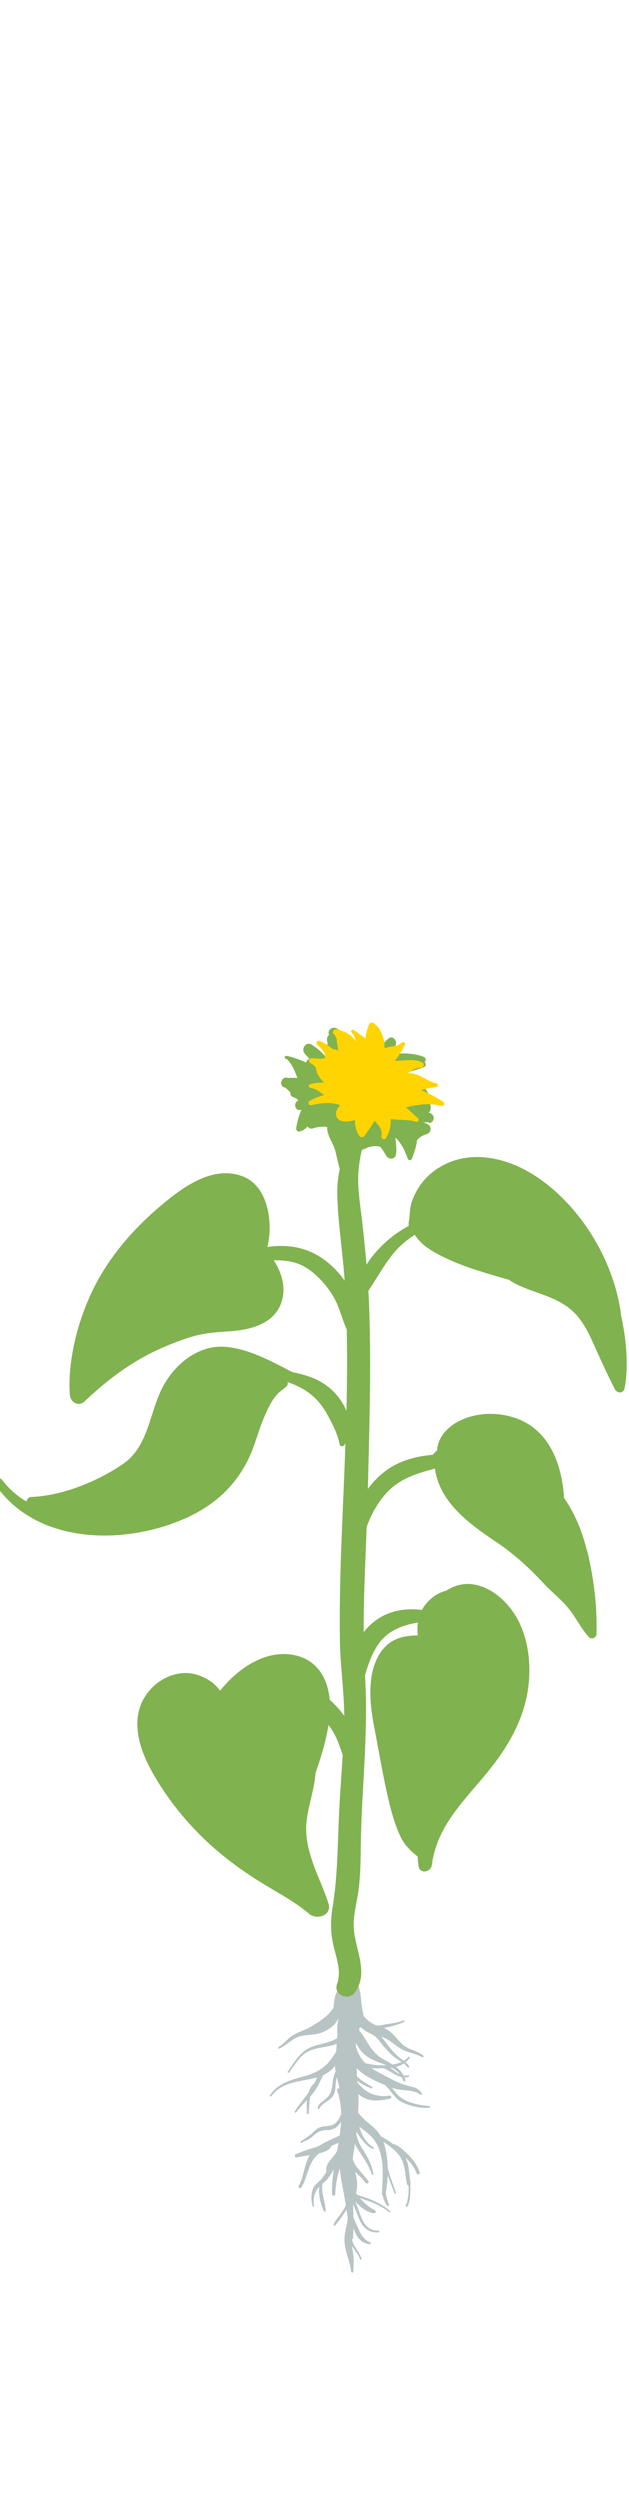 <?xml version="1.0" encoding="UTF-8"?>
<svg xmlns="http://www.w3.org/2000/svg" width="72" height="286" viewBox="0 0 72 286" fill="none">
  <g clip-path="url(#clip0_1454_12406)">
    <path d="M41.39 258.405C41.193 257.788 40.787 257.329 40.498 256.778C40.052 255.938 40.249 255.033 39.999 254.154C39.96 254.036 39.776 254.049 39.776 254.18C39.803 254.902 39.789 255.781 40.052 256.476C40.327 257.198 40.944 257.723 41.219 258.457C41.259 258.562 41.443 258.523 41.403 258.418L41.39 258.405Z" fill="#B8C3C4"></path>
    <path d="M43.321 255.19C40.894 255.269 41.379 251.832 39.87 250.822C39.792 250.769 39.674 250.874 39.739 250.953C40.408 251.91 40.71 252.934 41.169 253.996C41.576 254.915 42.285 255.479 43.321 255.4C43.452 255.4 43.465 255.19 43.321 255.19Z" fill="#B8C3C4"></path>
    <path d="M40.077 235.432C39.001 235.774 38.319 236.849 38.109 237.925C38.07 238.148 38.07 238.371 38.031 238.594C37.913 239.473 37.755 239.749 37.06 240.3C36.706 240.575 36.456 240.72 36.351 241.179C36.325 241.284 36.469 241.362 36.535 241.257C37.033 240.352 38.136 240.352 38.345 239.224C38.437 238.725 38.398 238.227 38.542 237.728C38.831 236.823 39.382 236.193 40.156 235.642C40.261 235.577 40.208 235.38 40.077 235.419V235.432Z" fill="#B8C3C4"></path>
    <path d="M42.765 245.679C41.23 244.787 40.889 242.701 40.837 241.139C40.837 240.982 40.614 240.943 40.561 241.1C40.154 242.228 40.338 243.173 40.981 244.157C41.401 244.8 41.952 245.534 42.673 245.849C42.778 245.889 42.844 245.731 42.752 245.679H42.765Z" fill="#B8C3C4"></path>
    <path d="M41.562 245.967C41.142 245.311 40.88 244.734 40.762 243.96C40.696 243.593 40.683 243.422 40.46 243.12C40.355 242.976 40.184 243.12 40.197 243.265C40.316 244.262 40.42 245.049 40.971 245.902C41.562 246.833 42.205 247.699 42.572 248.762C42.611 248.867 42.769 248.841 42.743 248.722C42.559 247.647 42.165 246.899 41.575 245.98L41.562 245.967Z" fill="#B8C3C4"></path>
    <path d="M46.177 231.142C45.376 231.483 44.471 231.497 43.632 231.693C42.936 231.851 42.372 231.497 41.703 231.26C41.572 231.221 41.519 231.392 41.611 231.47C42.084 231.838 42.805 232.218 43.408 232.113C44.327 231.956 45.416 231.72 46.255 231.313C46.36 231.26 46.269 231.103 46.164 231.155L46.177 231.142Z" fill="#B8C3C4"></path>
    <path d="M46.834 236.39C46.558 235.997 46.269 235.813 45.889 235.525C45.285 235.065 44.813 234.514 44.354 233.924C44.039 233.53 43.777 233.084 43.37 232.783C42.806 232.35 42.084 232.232 41.507 231.812C41.415 231.746 41.297 231.89 41.376 231.969C41.77 232.402 42.176 232.507 42.675 232.796C43.278 233.137 43.58 233.74 44.026 234.239C44.38 234.632 44.748 235.052 45.181 235.38C45.692 235.761 46.256 235.984 46.663 236.522C46.729 236.613 46.886 236.495 46.821 236.404L46.834 236.39Z" fill="#B8C3C4"></path>
    <path d="M46.416 237.978C45.996 236.666 44.999 236.207 43.858 235.577C42.979 235.091 42.454 234.344 41.942 233.491C41.391 232.586 40.998 232.048 40.224 231.339C40.119 231.248 39.896 231.326 39.948 231.484C40.473 232.94 40.722 234.436 42.152 235.367C43.543 236.272 45.563 236.233 46.167 238.043C46.219 238.188 46.456 238.135 46.403 237.991L46.416 237.978Z" fill="#B8C3C4"></path>
    <path d="M41.389 229.306C41.297 228.532 41.297 227.85 40.996 227.115C40.746 226.538 39.946 226.761 39.762 227.246C39.723 227.338 39.684 227.443 39.644 227.535C39.447 227.364 39.172 227.351 38.91 227.535C38.123 228.112 38.306 229.227 38.109 230.067C37.965 230.67 38.673 231.169 39.159 230.723C39.553 230.369 39.867 229.962 40.143 229.529C40.195 230.29 40.209 231.064 40.523 231.746C40.733 232.205 41.35 232.035 41.507 231.641C41.796 230.906 41.468 230.054 41.389 229.306Z" fill="#B8C3C4"></path>
    <path d="M39.132 228.912C38.594 229.266 38.319 229.489 37.938 230.014C37.361 230.815 36.508 231.274 35.695 231.799C35 232.245 34.199 232.428 33.517 232.861C32.914 233.242 32.481 233.819 31.877 234.199C31.772 234.265 31.851 234.422 31.969 234.37C32.848 233.989 33.425 233.189 34.383 232.953C35.249 232.743 36.075 232.848 36.928 232.494C37.558 232.231 38.175 231.838 38.555 231.248C38.988 230.592 39.001 229.804 39.368 229.148C39.447 229.004 39.29 228.794 39.132 228.899V228.912Z" fill="#B8C3C4"></path>
    <path d="M48.462 235.183C48.016 234.79 47.531 234.658 46.98 234.435C45.93 234.016 45.576 233.281 44.815 232.572C44.33 232.113 43.818 231.956 43.202 231.759C42.034 231.365 41.548 230.5 40.748 229.647C40.499 229.384 40.066 229.634 40.145 229.975C40.538 231.707 41.85 232.559 43.477 232.966C44.487 233.215 45.025 233.871 45.878 234.383C46.639 234.829 47.557 234.934 48.331 235.354C48.423 235.406 48.554 235.275 48.462 235.196V235.183Z" fill="#B8C3C4"></path>
    <path d="M40.576 229.043C40.523 228.676 40.405 228.322 40.182 227.994C39.946 227.653 39.225 227.561 39.133 228.099C38.975 229.109 38.883 230.119 38.713 231.129C38.595 231.838 38.516 232.533 38.779 233.215C38.949 233.662 39.434 233.583 39.697 233.307C39.736 233.347 39.776 233.36 39.841 233.347C40.117 233.753 40.746 233.583 40.904 233.15C41.311 232.008 41.324 230.119 40.589 229.043H40.576Z" fill="#B8C3C4"></path>
    <path d="M36.065 238.293C35.055 238.948 35.068 240.733 35.133 241.795C35.133 241.913 35.304 241.913 35.317 241.795C35.487 240.693 35.251 239.329 36.275 238.594C36.445 238.476 36.235 238.188 36.065 238.293Z" fill="#B8C3C4"></path>
    <path d="M42.599 238.739C42.035 238.437 41.497 238.122 41.011 237.689C40.552 237.282 40.303 236.718 39.857 236.312C39.752 236.22 39.594 236.312 39.621 236.443C39.739 237.02 40.342 237.584 40.775 237.952C41.287 238.384 41.89 238.699 42.52 238.922C42.625 238.962 42.691 238.804 42.599 238.752V238.739Z" fill="#B8C3C4"></path>
    <path d="M46.729 248.513C46.677 248.408 46.493 248.473 46.532 248.591C46.834 249.615 46.9 251.333 46.454 252.317C46.401 252.435 46.572 252.553 46.637 252.435C46.952 251.858 46.965 251.123 46.978 250.48C46.978 249.824 46.992 249.116 46.729 248.513Z" fill="#B8C3C4"></path>
    <path d="M44.526 252.212C44.329 251.701 44.184 251.281 44.171 250.717C44.171 250.31 44.171 249.903 44.145 249.483C44.145 249.365 43.975 249.326 43.935 249.444C43.594 250.402 43.699 251.517 44.316 252.343C44.408 252.475 44.578 252.317 44.526 252.186V252.212Z" fill="#B8C3C4"></path>
    <path d="M45.324 250.861C44.904 249.562 44.327 248.381 44.235 246.991C44.235 246.859 44.025 246.846 44.025 246.991C44.025 248.381 44.72 249.628 45.153 250.913C45.193 251.018 45.363 250.979 45.324 250.874V250.861Z" fill="#B8C3C4"></path>
    <path d="M44.657 252.96C43.895 252.291 43.056 251.885 42.138 251.517C41.364 251.202 39.92 250.992 39.605 250.113C39.566 250.008 39.369 249.995 39.383 250.14C39.435 250.822 40.157 251.084 40.708 251.281C42.033 251.78 43.41 252.147 44.525 253.065C44.604 253.131 44.735 253.026 44.657 252.947V252.96Z" fill="#B8C3C4"></path>
    <path d="M39.725 251.714C39.725 252.252 39.331 252.777 39.056 253.196C38.78 253.616 38.413 253.997 38.19 254.443C38.137 254.548 38.268 254.692 38.373 254.587C38.767 254.154 39.108 253.642 39.423 253.17C39.698 252.75 40.026 252.239 40 251.727C40 251.556 39.725 251.543 39.738 251.727L39.725 251.714Z" fill="#B8C3C4"></path>
    <path d="M42.4 256.529C41.639 256.28 41.311 255.624 41.01 254.941C40.681 254.207 40.275 253.472 40.262 252.645C40.262 252.488 40.052 252.501 40.026 252.645C39.881 253.564 40.314 254.613 40.668 255.44C40.97 256.135 41.574 256.726 42.361 256.739C42.479 256.739 42.505 256.568 42.387 256.529H42.4Z" fill="#B8C3C4"></path>
    <path d="M40.444 257.945C40.248 256.857 40.116 255.925 40.261 254.81C40.431 253.445 40.011 252.107 40.156 250.782C40.169 250.651 39.972 250.638 39.933 250.743C39.736 251.373 39.815 251.924 39.867 252.58C39.933 253.524 39.723 254.324 39.539 255.23C39.434 255.755 39.395 256.201 39.46 256.738C39.578 257.801 40.09 258.824 40.182 259.861C40.195 260.031 40.444 260.045 40.444 259.861C40.444 259.205 40.549 258.575 40.431 257.932L40.444 257.945Z" fill="#B8C3C4"></path>
    <path d="M37.467 248.486C36.116 249.602 36.417 251.53 37.073 252.973C37.113 253.078 37.296 253.039 37.283 252.921C37.205 251.333 36.221 249.995 37.611 248.631C37.703 248.539 37.572 248.395 37.467 248.473V248.486Z" fill="#B8C3C4"></path>
    <path d="M49.146 240.943C47.952 240.851 46.404 240.562 45.538 239.67C44.895 239.001 44.554 238.227 43.596 237.991C43.504 237.965 43.426 238.109 43.517 238.148C44.58 238.686 44.947 239.959 46.01 240.497C46.889 240.943 48.149 241.218 49.133 241.14C49.264 241.14 49.277 240.943 49.133 240.93L49.146 240.943Z" fill="#B8C3C4"></path>
    <path d="M46.705 237.427C45.485 237.715 44.843 236.18 43.675 236.285C43.557 236.285 43.504 236.482 43.636 236.522C44.672 236.81 45.603 237.938 46.758 237.61C46.876 237.571 46.837 237.387 46.705 237.414V237.427Z" fill="#B8C3C4"></path>
    <path d="M46.754 235.328C45.521 236.745 41.873 236.417 40.483 235.472C40.365 235.393 40.233 235.564 40.325 235.669C41.244 236.745 42.634 236.627 43.933 236.613C45.101 236.613 46.163 236.417 46.898 235.446C46.964 235.367 46.819 235.249 46.754 235.328Z" fill="#B8C3C4"></path>
    <path d="M48.292 239.513C47.977 238.975 47.491 238.804 46.901 238.673C45.904 238.45 45.156 238.069 44.264 237.584C43.45 237.138 42.65 236.797 41.955 236.167C41.063 235.354 40.827 234.488 40.525 233.373C40.446 233.071 40.026 233.058 39.921 233.36C39.357 235.118 40.656 236.771 42.112 237.61C42.991 238.122 44.015 238.529 44.959 238.883C45.969 239.25 47.294 238.988 48.147 239.657C48.226 239.722 48.331 239.604 48.292 239.526V239.513Z" fill="#B8C3C4"></path>
    <path d="M37.688 236.272C36.823 236.6 36.495 237.204 36.14 238.017C35.55 239.342 34.514 240.326 33.739 241.546C33.661 241.664 33.831 241.756 33.91 241.651C34.618 240.694 35.589 239.946 36.219 238.922C36.718 238.096 36.993 237.099 37.806 236.508C37.911 236.43 37.806 236.233 37.675 236.272H37.688Z" fill="#B8C3C4"></path>
    <path d="M39.228 232.586C38.322 233.806 36.63 233.688 35.384 234.304C34.242 234.868 33.652 236.01 32.93 237.007C32.865 237.099 33.022 237.204 33.088 237.112C33.612 236.43 34.059 235.629 34.728 235.065C35.436 234.475 36.263 234.344 37.142 234.186C38.152 234.002 39.201 233.806 39.608 232.756C39.7 232.52 39.359 232.402 39.228 232.586Z" fill="#B8C3C4"></path>
    <path d="M39.174 232.625C39.108 232.573 39.003 232.664 39.056 232.743C39.449 233.438 38.216 235.157 37.783 235.734C37.049 236.692 36.025 237.204 34.884 237.519C33.336 237.938 31.84 238.306 30.896 239.71C30.83 239.815 30.987 239.906 31.053 239.815C32.155 238.411 33.52 238.24 35.172 237.925C36.209 237.729 37.35 237.427 38.098 236.64C38.741 235.971 40.25 233.412 39.187 232.638L39.174 232.625Z" fill="#B8C3C4"></path>
    <path d="M40.748 233.294C40.826 232.428 40.839 231.562 40 231.077C39.973 231.064 39.934 231.038 39.895 231.025C39.711 230.67 39.186 230.644 39.003 231.09C38.53 232.323 38.583 233.662 38.465 234.96C38.386 235.879 38.071 237.269 39.029 237.82C39.252 237.952 39.593 237.82 39.58 237.519C39.567 237.138 39.541 236.731 39.514 236.325C39.554 236.403 39.619 236.469 39.672 236.548C39.685 236.6 39.698 236.666 39.711 236.718C39.737 236.836 39.855 236.863 39.947 236.81C40.183 236.889 40.485 236.81 40.603 236.6C41.141 235.551 40.642 234.422 40.748 233.294Z" fill="#B8C3C4"></path>
    <path d="M38.976 246.545C38.91 246.427 38.753 246.414 38.661 246.492C38.346 246.742 38.057 247.096 37.874 247.463C37.795 247.634 37.782 247.817 37.742 248.001C37.664 248.316 37.52 248.618 37.441 248.919C37.401 249.037 37.559 249.142 37.651 249.051C37.861 248.828 37.979 248.578 38.136 248.316C38.267 248.08 38.477 247.909 38.648 247.686C38.923 247.332 39.212 246.991 38.989 246.532L38.976 246.545Z" fill="#B8C3C4"></path>
    <path d="M39.33 241.559C39.002 241.887 38.884 242.32 38.608 242.674C38.005 243.422 37.375 243.107 36.641 243.37C36.234 243.514 35.998 243.79 35.696 244.078C35.302 244.446 34.843 244.682 34.41 245.01C34.331 245.075 34.423 245.22 34.515 245.154C34.935 244.905 35.289 244.839 35.657 244.524C36.221 244.039 36.47 243.776 37.218 243.698C37.401 243.685 37.585 243.698 37.756 243.671C38.845 243.501 39.081 242.596 39.566 241.756C39.645 241.612 39.461 241.428 39.33 241.559Z" fill="#B8C3C4"></path>
    <path d="M39.226 245.233C38.898 245.574 38.701 245.928 38.439 246.335C38.216 246.689 37.914 246.964 37.678 247.306C37.363 247.752 37.599 247.424 37.35 247.975C37.324 248.119 37.324 248.25 37.363 248.395C37.245 248.893 36.996 249.247 36.602 249.483C36.248 249.851 35.946 249.995 35.789 250.507C35.592 251.123 35.605 251.766 35.789 252.383C35.815 252.488 35.986 252.448 35.959 252.343C35.723 251.294 36.182 250.376 36.983 249.759C37.35 249.47 37.547 249.26 37.757 248.841C38.268 247.791 36.76 249.352 38.4 247.292C38.557 247.096 38.793 246.964 38.95 246.755C39.265 246.335 39.41 245.876 39.488 245.364C39.515 245.233 39.305 245.154 39.226 245.246V245.233Z" fill="#B8C3C4"></path>
    <path d="M48.041 248.539C47.805 247.817 47.399 247.201 46.874 246.663C46.401 246.177 45.759 245.535 45.116 245.311C44.919 245.246 44.775 245.508 44.906 245.653C45.313 246.125 45.942 246.427 46.415 246.846C46.966 247.345 47.425 247.935 47.687 248.631C47.766 248.841 48.12 248.775 48.041 248.539Z" fill="#B8C3C4"></path>
    <path d="M37.638 245.246C37.035 245.233 36.445 245.574 35.867 245.731C35.185 245.915 34.555 246.177 33.886 246.427C33.65 246.518 33.729 246.873 33.978 246.82C34.739 246.636 35.513 246.61 36.274 246.413C36.851 246.269 37.468 246.164 37.848 245.679C37.993 245.508 37.809 245.246 37.612 245.246H37.638Z" fill="#B8C3C4"></path>
    <path d="M39.774 243.829C38.54 244.616 36.795 245.023 35.785 246.125C34.788 247.214 34.893 248.828 34.198 250.074C34.093 250.271 34.382 250.454 34.5 250.258C35.208 249.103 35.261 247.581 36.245 246.61C37.333 245.522 38.855 245.246 40.128 244.485C40.535 244.236 40.18 243.58 39.774 243.842V243.829Z" fill="#B8C3C4"></path>
    <path d="M42.165 249.536C41.745 248.88 41.128 248.381 40.709 247.739C40.249 247.03 40.263 246.164 39.843 245.443C39.738 245.259 39.423 245.364 39.488 245.574C39.724 246.322 39.724 247.122 40.144 247.817C40.59 248.552 41.351 249.011 41.837 249.72C41.968 249.916 42.296 249.746 42.165 249.536Z" fill="#B8C3C4"></path>
    <path d="M42.923 252.881C42.175 252.488 41.519 251.884 40.994 251.215C40.706 250.861 40.443 250.494 40.26 250.074C40.089 249.72 40.089 249.287 39.905 248.945C39.814 248.788 39.564 248.762 39.472 248.932C39.079 249.68 39.879 250.835 40.312 251.412C40.903 252.199 41.755 253.039 42.765 253.209C42.949 253.236 43.12 252.986 42.923 252.868V252.881Z" fill="#B8C3C4"></path>
    <path d="M40.351 250.913C40.272 249.562 40.377 247.817 39.721 246.584C39.577 246.309 39.157 246.361 39.065 246.65C38.659 247.896 39.105 249.51 39.328 250.769C39.629 252.488 39.931 254.285 40.036 256.03C40.049 256.279 40.404 256.292 40.417 256.03C40.508 254.285 40.443 252.632 40.351 250.887V250.913Z" fill="#B8C3C4"></path>
    <path d="M44.565 239.749C43.371 239.959 42.151 239.591 41.312 238.699C40.826 238.187 40.472 237.676 39.79 237.413C39.462 237.282 39.239 237.728 39.449 237.964C40.078 238.673 40.8 239.591 41.679 240.011C42.636 240.47 43.66 240.326 44.657 240.09C44.88 240.037 44.801 239.709 44.578 239.749H44.565Z" fill="#B8C3C4"></path>
    <path d="M41.038 240.103C41.011 238.909 40.802 237.728 40.854 236.535C40.92 235.026 38.611 234.987 38.506 236.482C38.414 237.807 38.978 238.922 39.148 240.208C39.332 241.586 39.03 243.029 38.873 244.406C38.571 246.951 39.004 249.51 39.936 251.884C40.014 252.081 40.303 251.95 40.277 251.753C39.778 249.09 40.578 246.387 40.815 243.724C40.92 242.504 41.064 241.31 41.038 240.09V240.103Z" fill="#B8C3C4"></path>
    <path d="M46.127 246.387C45.405 245.443 44.303 244.774 43.28 244.223C43.057 244.105 42.847 244.432 43.07 244.564C43.988 245.075 44.933 245.679 45.615 246.492C46.441 247.476 46.323 248.683 46.586 249.864C46.638 250.126 47.045 250.035 46.992 249.759C46.783 248.578 46.901 247.384 46.127 246.387Z" fill="#B8C3C4"></path>
    <path d="M40.315 247.332C39.711 245.403 39.895 243.514 39.908 241.533C39.908 241.271 39.514 241.271 39.514 241.533C39.449 243.081 39.199 244.655 39.435 246.19C39.685 247.817 40.564 249.273 40.249 250.966C40.197 251.254 40.59 251.373 40.682 251.097C41.141 249.838 40.708 248.565 40.315 247.345V247.332Z" fill="#B8C3C4"></path>
    <path d="M38.974 239.014C38.869 238.804 38.515 238.935 38.594 239.158C39.958 243.186 37.885 246.978 38.003 251.005C38.003 251.241 38.384 251.255 38.384 251.005C38.397 248.644 39.591 246.584 39.827 244.275C40.024 242.346 39.866 240.746 38.987 239.001L38.974 239.014Z" fill="#B8C3C4"></path>
    <path d="M43.832 244.931C43.543 244.131 43.071 243.619 42.402 243.081C41.077 242.032 40.342 240.943 39.594 239.46C39.489 239.25 39.135 239.382 39.2 239.605C39.502 240.602 39.607 241.572 40.237 242.425C40.827 243.226 41.719 243.658 42.428 244.354C44.133 246.046 43.832 248.814 43.714 250.992C43.714 251.228 44.081 251.294 44.133 251.058C44.488 249.09 44.54 246.82 43.845 244.918L43.832 244.931Z" fill="#B8C3C4"></path>
    <path d="M71.093 150.405C70.043 142.521 64.428 135.423 58.63 133.167C56.307 132.261 53.684 132.025 51.361 133.009C50.259 133.481 49.184 134.203 48.344 135.266C47.885 135.856 47.504 136.525 47.216 137.273C46.835 138.257 46.966 138.847 46.783 139.871C46.704 140.29 46.927 140.54 47.163 140.566C47.767 142.363 49.774 143.334 51.033 143.938C53.054 144.908 55.166 145.512 57.252 146.129C57.58 146.22 57.921 146.325 58.249 146.417C60.479 147.9 63.274 148.031 65.412 149.881C66.698 150.983 67.459 152.636 68.207 154.341C68.902 155.903 69.597 157.385 70.358 158.894C70.634 159.445 71.382 159.484 71.513 158.736C71.985 156.139 71.67 153.134 71.08 150.419L71.093 150.405Z" fill="#80B24F"></path>
    <path d="M30.503 143.072C31.356 140.159 30.792 135.725 27.788 134.584C24.442 133.311 21.149 135.659 18.617 137.758C15.429 140.409 12.503 143.702 10.627 147.572C8.922 151.088 7.741 155.562 7.99 159.537C8.043 160.442 9 160.98 9.67 160.337C12.005 158.107 14.589 156.126 17.436 154.722C18.814 154.04 20.244 153.476 21.7 153.003C23.248 152.505 24.691 152.413 26.292 152.308C28.719 152.15 31.789 151.416 32.366 148.411C32.747 146.457 31.75 144.515 30.49 143.059L30.503 143.072Z" fill="#80B24F"></path>
    <path d="M33.925 157.214C31.419 155.942 28.73 154.354 25.883 154.092C22.773 153.803 20.071 155.994 18.667 158.605C17.053 161.622 17.066 165.466 14.023 167.526C11.058 169.533 7.109 171.121 3.553 171.265C3.265 171.265 3.068 171.528 3.042 171.79C1.979 171.16 1.034 170.36 0.247 169.31C-0.081 168.878 -0.842 169.415 -0.527 169.861C4.262 176.802 14.429 176.815 21.422 173.614C25.017 171.961 27.601 169.35 28.979 165.637C29.477 164.286 29.858 162.921 30.461 161.609C30.776 160.94 31.117 160.245 31.59 159.668C31.957 159.208 32.416 158.985 32.81 158.579C32.915 158.474 32.98 158.316 32.928 158.172C32.797 157.778 32.547 157.569 32.259 157.464C32.77 157.555 33.282 157.634 33.807 157.647C34.017 157.647 34.135 157.332 33.938 157.227L33.925 157.214Z" fill="#80B24F"></path>
    <path d="M67.182 177.392C66.657 175.254 65.831 173.181 64.571 171.383C64.335 167.618 62.957 163.827 59.402 162.384C57.408 161.57 55.046 161.531 53.052 162.344C51.478 162.987 50.114 164.286 50.035 165.926C49.641 166.28 49.287 166.713 48.972 167.251C48.867 167.421 48.998 167.592 49.169 167.618C49.379 167.644 49.562 167.658 49.746 167.658C50.1 171.711 53.603 174.27 56.818 176.421C58.89 177.812 60.57 179.373 62.275 181.197C63.298 182.286 64.479 183.165 65.371 184.385C66.067 185.343 66.591 186.405 67.405 187.284C67.707 187.612 68.271 187.389 68.284 186.943C68.363 183.768 67.969 180.475 67.208 177.392H67.182Z" fill="#80B24F"></path>
    <path d="M56.99 182.548C55.848 181.643 54.313 181 52.831 181.275C52.175 181.393 51.624 181.63 51.125 181.958C50.6 182.102 50.089 182.325 49.695 182.614C48.095 183.781 47.636 185.408 47.819 187.1C46.35 187.1 44.933 187.402 43.91 188.596C41.916 190.918 42.283 194.749 42.821 197.517C43.385 200.43 43.87 203.408 44.566 206.294C44.894 207.632 45.287 208.97 45.891 210.217C46.337 211.135 47.045 211.778 47.806 212.395C47.819 212.762 47.859 213.142 47.924 213.536C48.082 214.454 49.328 214.166 49.433 213.365C49.997 208.892 53.172 205.979 55.861 202.673C58.289 199.682 60.178 196.376 60.532 192.466C60.86 188.858 59.968 184.909 57.003 182.561L56.99 182.548Z" fill="#80B24F"></path>
    <path d="M35.038 209.377C35.012 207.213 35.983 205.009 36.114 202.857C36.941 200.443 37.728 197.937 37.767 195.379C37.82 192.689 36.705 190.079 33.884 189.396C30.552 188.596 27.259 190.813 25.199 193.424C24.858 192.991 24.517 192.598 23.966 192.257C23.323 191.85 22.601 191.548 21.84 191.443C20.108 191.207 18.337 192.02 17.196 193.306C14.835 195.943 15.674 199.446 17.17 202.267C19.085 205.861 21.814 209.154 24.923 211.791C26.498 213.13 28.177 214.31 29.935 215.399C31.785 216.541 33.727 217.538 35.393 218.955C36.272 219.702 38.043 219.125 37.597 217.761C36.718 215.032 35.091 212.316 35.051 209.377H35.038Z" fill="#80B24F"></path>
    <path d="M39.8 147.034C38.698 145.302 37.189 143.859 35.261 143.098C32.033 141.825 27.35 142.744 25.408 145.735C25.277 145.932 25.579 146.194 25.736 146.01C26.904 144.646 28.636 144.384 30.315 144.239C31.732 144.121 33.372 144.134 34.657 144.817C36.048 145.538 37.242 146.863 38.068 148.175C38.869 149.461 39.118 150.904 39.761 152.255C39.944 152.636 40.496 152.623 40.706 152.282C41.716 150.655 40.705 148.477 39.787 147.021L39.8 147.034Z" fill="#80B24F"></path>
    <path d="M39.8 196.888C38.698 195.156 37.189 193.713 35.261 192.952C32.033 191.679 27.35 192.598 25.408 195.589C25.277 195.786 25.579 196.048 25.736 195.864C26.904 194.5 28.636 194.238 30.315 194.093C31.732 193.975 33.372 193.988 34.657 194.67C36.048 195.405 37.242 196.717 38.068 198.029C38.869 199.315 39.118 200.758 39.761 202.109C39.944 202.49 40.496 202.477 40.706 202.135C41.716 200.509 40.705 198.331 39.787 196.875L39.8 196.888Z" fill="#80B24F"></path>
    <path d="M52.779 185.356C49.316 184.083 45.327 183.112 42.31 185.972C40.25 187.927 39.345 191.443 40.316 194.132C40.434 194.46 40.853 194.487 40.985 194.146C41.785 192.033 42.1 189.659 43.517 187.822C45.459 185.316 49.84 185.224 52.687 185.697C52.91 185.736 53.002 185.434 52.792 185.356H52.779Z" fill="#80B24F"></path>
    <path d="M25.059 158.632C26.909 158.067 28.391 156.742 30.398 156.703C32.065 156.664 34.085 156.992 35.646 157.582C37.168 158.159 38.454 159.209 39.267 160.626C40.172 162.187 40.107 163.591 39.477 165.231C39.385 165.48 38.939 165.585 38.873 165.244C38.664 164.037 38.021 162.856 37.43 161.767C36.774 160.547 35.777 159.511 34.57 158.841C33.285 158.133 31.514 157.569 30.031 157.621C28.365 157.687 26.791 158.671 25.164 158.999C24.928 159.051 24.809 158.71 25.059 158.632Z" fill="#80B24F"></path>
    <path d="M40.102 178.494C40.168 177.287 39.984 176.08 40.207 174.873C40.64 172.472 41.847 170.177 43.71 168.615C45.429 167.172 47.436 166.608 49.653 166.424C51.398 166.267 53.878 165.585 55.386 166.766C55.649 166.975 55.386 167.461 55.072 167.343C53.3 166.7 51.359 167.592 49.64 168.051C47.685 168.589 45.914 169.114 44.445 170.596C41.401 173.693 40.994 178.402 40.496 182.496C40.47 182.732 40.089 182.679 40.089 182.456C40.089 181.131 40.023 179.806 40.102 178.494Z" fill="#80B24F"></path>
    <path d="M53.931 138.283C50.402 138.362 46.388 139.897 43.842 142.39C42.74 143.452 41.73 144.764 41.205 146.207C40.759 147.427 40.34 148.976 41.048 150.143C41.153 150.327 41.494 150.287 41.481 150.038C41.402 148.726 42.202 147.624 42.871 146.588C43.58 145.486 44.236 144.344 45.076 143.347C47.122 140.881 50.743 139.333 53.905 139.228C54.508 139.202 54.535 138.283 53.918 138.296L53.931 138.283Z" fill="#80B24F"></path>
    <path d="M49.075 128.483C49.744 128.457 49.862 127.591 49.246 127.355C49.193 127.328 49.128 127.315 49.075 127.289C49.193 127.184 49.285 127.027 49.298 126.856C49.337 126.397 49.18 126.043 48.918 125.741C49.088 125.57 49.154 125.295 49.023 125.072C48.419 123.996 47.527 123.366 46.569 122.71C47.212 122.527 47.842 122.33 48.472 122.12C48.786 122.015 48.786 121.648 48.59 121.49C48.852 121.359 48.721 121.005 48.511 120.913C47.671 120.572 45.913 120.31 44.851 120.742C45.06 120.31 45.218 119.863 45.323 119.431C45.428 119.011 44.943 118.473 44.523 118.775C43.473 119.509 43.46 120.611 43.04 121.713C42.962 121.753 42.883 121.792 42.791 121.831C42.358 122.015 41.873 122.238 41.479 122.015C41.479 121.976 41.505 121.936 41.505 121.897C41.689 119.863 40.154 118.538 38.514 117.646C38.015 117.371 37.399 117.948 37.674 118.394C37.504 118.525 37.399 118.735 37.438 119.011C37.451 119.129 37.477 119.247 37.504 119.365C37.491 119.417 37.477 119.47 37.464 119.522C37.425 119.916 37.491 120.257 37.609 120.572C37.596 120.756 37.543 120.939 37.464 121.123C36.966 120.493 36.389 119.968 35.693 119.522C35.037 119.103 34.434 119.968 34.867 120.519C35.011 120.703 35.221 120.913 35.431 121.123C35.26 121.202 35.103 121.333 35.037 121.543C35.037 121.543 35.037 121.543 35.037 121.556C34.303 121.228 33.529 120.939 32.807 120.795C32.584 120.756 32.505 121.044 32.702 121.123C32.755 121.136 32.794 121.162 32.846 121.175C33.476 121.792 33.752 122.553 34.04 123.327C33.699 123.301 33.358 123.301 33.004 123.327C32.977 123.327 32.938 123.314 32.912 123.301C32.689 123.248 32.505 123.314 32.374 123.445C32.322 123.471 32.282 123.511 32.282 123.563C32.23 123.655 32.19 123.747 32.19 123.852C32.164 123.891 32.151 123.957 32.19 123.996C32.217 124.18 32.348 124.35 32.584 124.416C32.61 124.416 32.636 124.429 32.676 124.442C32.873 124.626 33.056 124.796 33.253 124.98C33.214 125.177 33.279 125.4 33.476 125.479C33.62 125.544 33.778 125.61 33.935 125.675C34.014 125.754 34.08 125.833 34.158 125.912C33.515 126.148 33.765 127.184 34.447 126.974C34.473 126.974 34.486 126.974 34.513 126.961C34.184 127.656 34.001 128.457 33.909 129.034C33.87 129.283 34.04 129.506 34.303 129.454C34.67 129.375 34.959 129.139 35.221 128.877C35.326 129.073 35.588 129.191 35.838 129.086C36.244 128.929 36.835 128.877 37.425 128.916C37.425 128.942 37.451 128.968 37.451 128.995C37.438 129.323 37.53 129.651 37.674 130.018C37.832 130.398 38.029 130.766 38.199 131.146C38.278 131.343 38.343 131.54 38.409 131.75C38.566 132.406 38.698 133.075 38.894 133.718C38.698 134.636 38.593 135.567 38.606 136.512C38.658 139.766 39.209 143.032 39.432 146.286C39.905 153.213 39.734 160.127 39.472 167.054C39.209 173.942 38.803 180.816 38.907 187.717C38.96 190.945 39.498 194.159 39.393 197.399C39.288 200.732 38.973 204.051 38.816 207.37C38.645 211.07 38.658 214.651 38.055 218.325C37.832 219.689 37.832 221.001 38.12 222.353C38.435 223.888 39.144 225.423 38.58 226.984C38.133 228.243 39.944 228.952 40.652 227.915C42.306 225.527 40.521 222.851 40.482 220.293C40.469 218.955 40.849 217.643 41.033 216.331C41.243 214.717 41.282 213.077 41.295 211.45C41.361 204.864 42.2 198.331 41.781 191.745C41.361 184.975 41.912 178.127 42.082 171.344C42.253 164.43 42.489 157.49 42.292 150.576C42.187 146.798 41.846 143.059 41.4 139.293C41.19 137.522 40.902 135.79 41.033 133.993C41.099 133.167 41.243 132.366 41.413 131.579C41.492 131.54 41.571 131.5 41.65 131.461C41.781 131.448 41.899 131.382 42.017 131.304C42.542 131.12 43.106 131.054 43.552 131.212C43.84 131.592 44.103 132.038 44.234 132.261C44.483 132.655 45.192 132.681 45.31 132.143C45.454 131.461 45.31 130.818 45.257 130.162C45.69 130.516 46.058 131.107 46.32 131.671C46.373 131.828 46.425 131.973 46.517 132.117C46.569 132.261 46.622 132.406 46.661 132.537C46.74 132.786 47.081 132.799 47.16 132.537C47.435 131.776 47.684 131.12 47.737 130.425C48.026 130.11 48.38 129.874 48.839 129.756C49.337 129.624 49.469 128.929 49.01 128.653C48.826 128.535 48.629 128.457 48.432 128.391C48.655 128.391 48.865 128.404 49.088 128.391L49.075 128.483Z" fill="#80B24F"></path>
    <path d="M50.74 126.043C49.966 125.57 49.074 125.046 48.195 124.718C48.785 124.547 49.349 124.442 49.979 124.35C50.176 124.324 50.189 123.996 49.979 123.957C48.89 123.707 48.064 122.842 46.935 122.776C46.843 122.776 46.752 122.776 46.647 122.776C47.145 122.5 47.617 122.094 48.182 122.172C48.496 122.225 48.641 121.713 48.365 121.569C47.696 121.215 46.962 121.254 46.227 121.32C45.886 121.346 45.532 121.346 45.177 121.359C45.663 120.847 46.017 120.165 46.345 119.549C46.463 119.326 46.201 119.116 46.004 119.273C45.728 119.496 45.44 119.64 45.125 119.68C44.771 119.719 44.429 119.785 44.088 119.903C44.062 119.903 44.036 119.916 44.023 119.929C44.023 118.866 43.708 117.856 42.895 117.121C42.658 116.912 42.304 116.977 42.199 117.292C42.016 117.791 41.898 118.289 41.819 118.801C41.373 118.473 40.94 118.132 40.481 117.83C40.297 117.712 40.087 117.961 40.244 118.119C40.533 118.42 40.664 118.774 40.717 119.142C40.586 118.932 40.428 118.735 40.258 118.578C39.785 118.132 39.169 117.909 38.539 117.764C38.237 117.699 37.962 118.053 38.211 118.302C38.395 118.486 38.473 118.709 38.552 118.945L38.591 118.84C38.552 118.958 38.539 119.076 38.565 119.207C38.565 119.339 38.605 119.483 38.631 119.614C38.657 119.811 38.696 120.021 38.736 120.218C38.657 120.152 38.565 120.1 38.447 120.073C38.355 120.06 38.263 120.047 38.172 120.034C38.237 120.086 38.237 120.086 38.158 120.034C37.922 119.916 37.699 119.719 37.476 119.562C37.214 119.378 36.938 119.247 36.663 119.102C36.335 118.932 36.059 119.378 36.361 119.588C36.755 119.863 37.069 120.27 37.227 120.729C37.188 120.847 37.175 120.965 37.161 121.084C37.017 121.084 36.886 121.097 36.742 121.136C36.571 121.11 36.4 121.11 36.217 121.097C35.994 121.097 35.797 121.031 35.574 121.097C35.377 121.149 35.298 121.398 35.443 121.556C35.561 121.674 35.836 121.805 35.889 121.844C35.981 121.923 36.033 122.028 36.125 122.094C36.138 122.094 36.151 122.107 36.151 122.12C36.204 122.409 36.217 122.658 36.374 122.933C36.44 123.012 36.492 123.104 36.558 123.183C36.492 123.104 36.492 123.091 36.532 123.17C36.637 123.327 36.742 123.497 36.886 123.642C36.965 123.721 37.043 123.773 37.135 123.825C36.584 123.878 36.007 123.865 35.495 124.049C35.272 124.127 35.298 124.429 35.548 124.468C36.191 124.547 36.61 124.941 37.096 125.282C36.519 125.439 35.941 125.649 35.43 125.964C35.18 126.108 35.325 126.502 35.613 126.436C36.663 126.213 37.647 126.056 38.696 126.358C38.775 126.384 38.867 126.41 38.946 126.436C38.736 126.659 38.565 126.922 38.486 127.197C38.355 127.643 38.618 128.089 39.051 128.234C39.51 128.391 40.113 128.286 40.638 128.142C40.612 128.798 40.769 129.454 41.163 129.992C41.307 130.188 41.622 130.11 41.74 129.939C42.12 129.375 42.54 128.811 42.881 128.22C43.328 128.745 43.8 129.152 43.656 129.952C43.603 130.254 43.997 130.49 44.18 130.188C44.6 129.519 44.758 128.785 44.718 128.05C44.928 128.05 45.151 128.063 45.361 128.089C46.135 128.155 46.883 128.089 47.631 128.339C47.906 128.43 48.024 128.063 47.828 127.906C47.329 127.512 46.935 127.053 46.45 126.686C47.801 126.384 49.139 126.134 50.517 126.528C50.792 126.607 50.989 126.213 50.727 126.056L50.74 126.043ZM45.204 123.13C45.217 123.13 45.23 123.13 45.243 123.13C45.243 123.13 45.217 123.13 45.217 123.143L45.204 123.13Z" fill="#FFD400"></path>
  </g>
  <defs>
    <clipPath id="clip0_1454_12406">
      <rect width="72" height="286" fill="white"></rect>
    </clipPath>
  </defs>
</svg>
